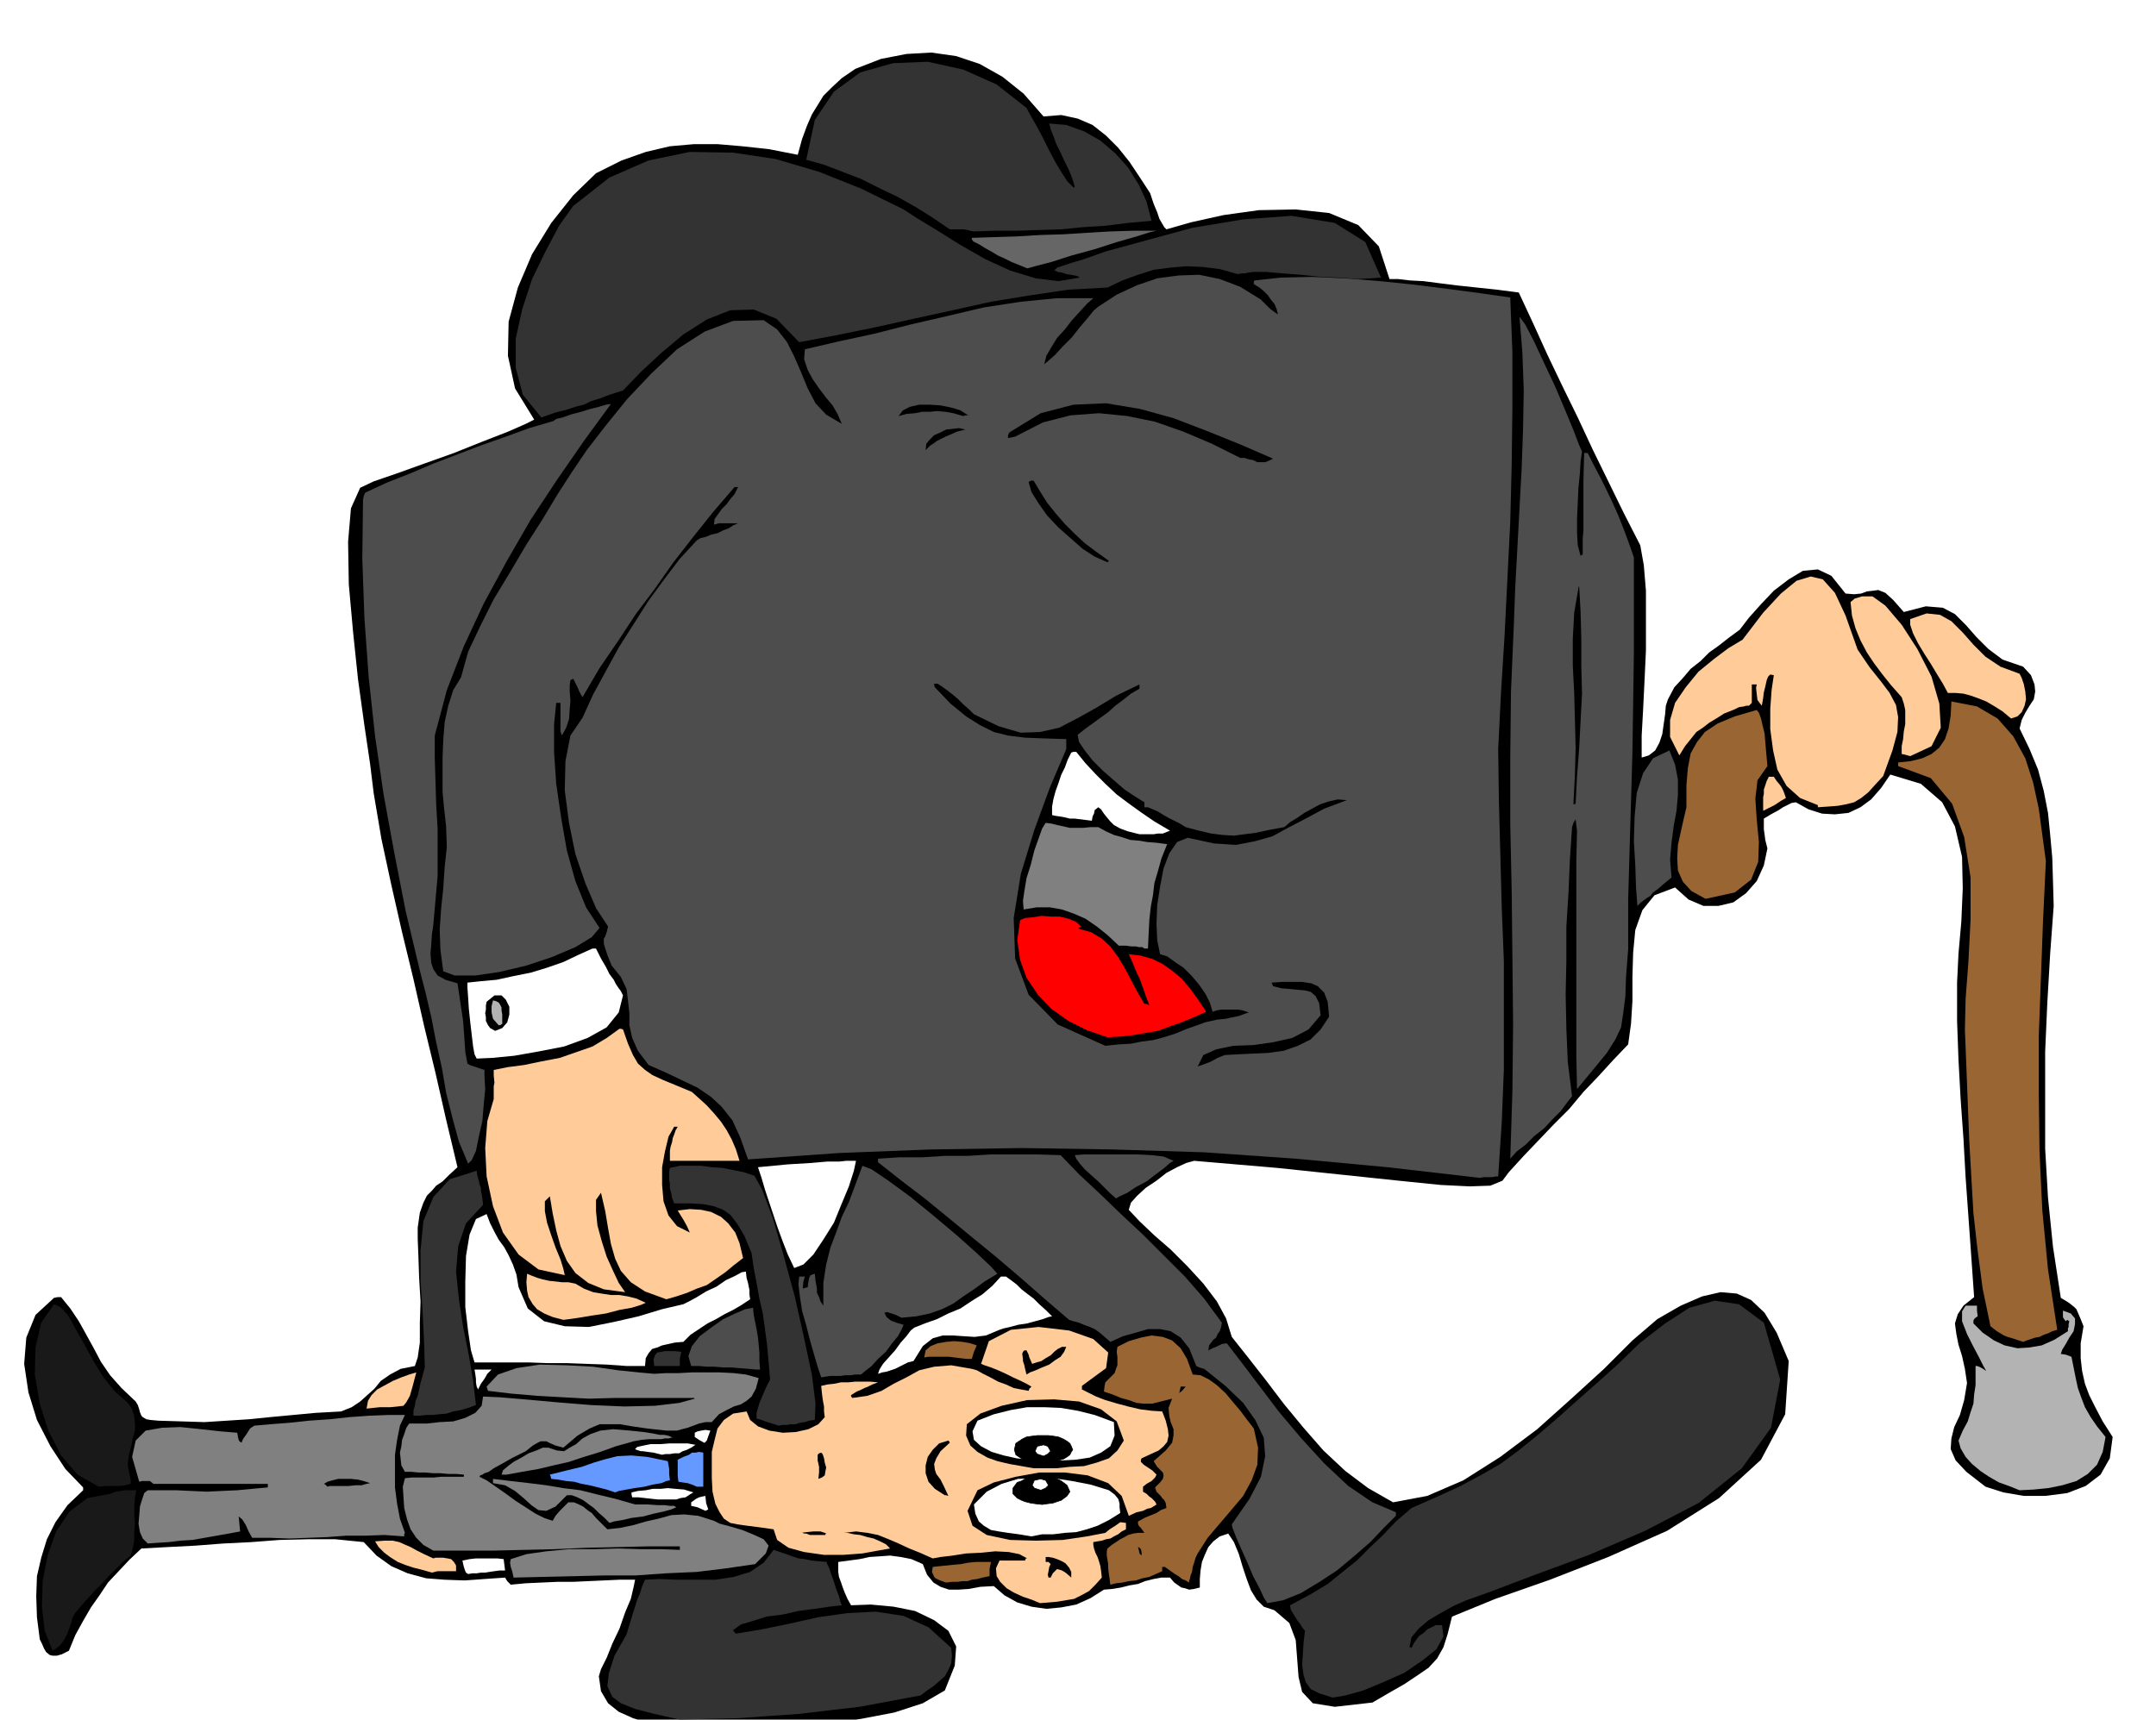 <svg xmlns="http://www.w3.org/2000/svg" fill-rule="evenodd" height="391.287" preserveAspectRatio="none" stroke-linecap="round" viewBox="0 0 3035 2422" width="490.455"><style>.brush0{fill:#fff}.pen0{stroke:#000;stroke-width:1;stroke-linejoin:round}.brush1{fill:#000}.pen1{stroke:none}.brush2{fill:#333}.brush3{fill:#191919}.brush4{fill:#fc9}.brush5{fill:#4d4d4d}.brush6{fill:#963}.brush7{fill:gray}.brush8{fill:#69f}.brush9{fill:#b3b3b3}</style><path class="pen1 brush1" d="M979 2441v-5l-22-3-22-3-24-4-20-6-20-9-15-12-10-17-3-21 3-10 8-16 8-20 10-21 8-23 8-19 4-17 2-10h-22l-22 1-22 1-22 1h-22l-22 1-22 1-21 2-5-5-3-5-29 2-28 2-28-1-26-2-26-7-23-10-21-15-18-19-40-4h-39l-40 1-39 3-40 2-39 3-39 2-37 2-17 16-15 16-15 16-12 18-12 17-11 19-11 20-9 22-10 5-7 2h-6l-4-1-5-4-3-5-3-7-3-6-4-31-1-30 1-28 6-26 8-26 12-24 17-24 22-21v-4l-25-26-21-32-19-37-12-39-6-40 3-37 13-32 26-24 5-1h5l13 16 12 18 10 18 11 20 10 19 13 19 16 18 20 19 3 5 2 6 1 4 2 5 2 2 5 3 6 1 11 1 33 1 32 1 31-2 31-2 30-3 32-3 32-3 36-2 15-6 12-8 10-9 10-9 9-11 13-9 15-8 20-4 4-12 3-21v-28l1-30-2-33-1-30-1-25v-16l3-21 5-14 5-10 7-7 6-7 9-6 9-9 12-11-16-67-15-66-16-66-15-66-16-66-15-66-14-65-11-65-5-41-8-54-9-65-7-67-6-67-1-60 4-47 13-29 19-9 32-11 39-14 42-15 40-16 36-14 25-11 12-6-27-44-10-46 1-48 13-48 20-47 27-44 31-39 32-31 36-18 34-12 34-8 34-3h33l35 3 37 4 41 8 6-22 7-19 7-16 8-13 8-13 12-12 14-13 19-13 36-14 36-7 35-2 35 5 33 11 32 18 30 24 28 32 25-2 23 5 21 9 19 15 17 17 16 20 14 21 15 23 5 15 5 12 3 9 4 7 3 5 3 3 35-10 45-10 50-7 52-1 47 5 41 17 29 30 15 46h12l17 2 19 1 23 3 24 3 28 3 28 3 31 4 20 43 20 44 21 44 22 45 21 45 22 45 22 45 23 45 5 28 3 36v84l-2 43-2 41-2 36v31l10-3 9-7 6-11 4-12 2-14 2-14 1-12 3-9 9-17 12-13 11-13 14-11 12-12 14-10 14-11 15-11 13-17 17-19 18-19 21-16 20-12 21-2 19 9 20 25 12 1 10-1 8-3 9-1 7-1 10 4 11 10 15 17 31-8 24 2 17 9 16 16 14 16 17 17 20 15 29 10 11 12 5 13 1 10-2 11-6 9-6 10-5 10-3 12 14 29 12 29 8 30 6 31 3 30 3 33 1 33 1 35-5 68-4 69-3 68v137l4 69 7 69 11 72 5 3 5 3 4 3 5 4 3 3 3 7 3 7 4 10-4 24v21l2 18 4 18 6 16 9 18 10 19 14 22-4 30-13 23-21 16-26 10-31 4h-30l-29-5-25-8-27-21-15-16-7-16 1-15 4-16 8-17 6-21 4-24-3-20-4-18-5-16-3-15-2-15 4-13 8-12 15-12-4-57-4-56-4-56-3-54-4-56-3-55-2-55v-54l2-41 4-45 2-47-1-44-10-43-18-34-30-26-43-13-13 19-14 16-15 11-17 8-19 2-18-1-19-6-18-10-6 1-6 3-6 3-6 4-11 6-10 6v15l1 7 1 8 3 12-5 24-10 22-15 17-18 13-21 5h-21l-21-9-19-17-29 11-17 21-10 28-3 32-1 34v34l-2 32-4 29-21 22-21 23-21 22-20 24-22 22-21 22-21 22-21 23-9 12-17 7-29 1-41-2-59-6-76-8-95-10-117-10-11 3-13 6-15 8-14 11-15 10-12 11-9 10-3 10 15 16 21 20 23 20 24 24 22 24 19 25 13 24 8 26 23 29 25 32 25 33 28 34 28 32 31 29 32 24 35 20 48-9 51-22 52-33 52-39 48-43 46-42 40-40 35-30 33-19 30-13 26-6 23 2 20 9 19 18 17 28 17 40-5 75-34 64-59 54-73 46-83 37-82 32-77 27-61 25-6 24-6 19-9 16-12 13-16 11-18 12-21 12-24 14-53 6-31-5-15-16-5-21-2-26-2-26-9-24-21-18-15-5-10-10-8-13-6-16-6-18-5-17-7-17-8-12-12 4-9 7-7 8-5 11-4 10-2 12-1 12v12l-8 2-7 1-6-2-5-1-10-7-6-7h-12l-11 2-12 3-10 4-12 2-12 3-12 2-12 1-19 12-20 9-21 4-21 2-21-3-20-6-18-10-15-13-19 1-16 3-15 1h-13l-12-4-10-6-9-11-6-15-16-7-15-3-15-2-14 1-15 1-14 3-15 2-15 2v14l1 7 3 8 2 6 3 8 4 9 5 9 28-1 32 3 30 6 27 13 20 15 11 22-2 27-14 35-31 18-40 13-47 9-49 7-51 3-48 2-44 1-35 2v5h-6zm257-506 6-2 6-1 6-2 6-2 6-3 6-3 6-3 8-2 13-21 14-11 14-4h15l14 1 16 1 16-2 19-8 6-2 9-2 11-3 13-2 11-3 11-3 8-3 5-1-9-9-9-8-8-8-8-6-9-7-7-7-8-6-7-5h-7l-12 13-14 12-16 10-15 10-17 7-16 8-17 6-15 6-5 4-6 8-8 9-8 11-9 10-8 9-5 8-2 6zm-354-11h26l1-11 4-7 5-6 7-2 7-3 9-2 9-2 12-1 10-10 12-8 12-8 12-6 12-7 12-6 12-7 12-8-1-7v-6l-1-5-1-5-2-7-1-9-6 1-9 5-13 6-13 9-15 7-13 8-11 6-8 4-30 7-33 10-35 8-35 7-34-1-29-7-23-18-13-30-3-18-5-14-6-13-6-11-8-11-6-11-6-12-5-13-15 7-9 22-5 30-1 36v36l4 34 4 27 5 17h77l27 1h27l27 1 28 1 28 2zm236-138 13-5 14-14 14-21 15-24 11-27 10-24 7-22 3-14h-14l-9 1h-17l-23 2-33 2-42 4 5 15 5 17 6 18 6 18 6 18 7 19 7 18 9 19z"/><path class="pen1 brush2" d="m957 2422-36-8-27-7-20-8-12-9-7-15 2-18 8-25 17-30 3-10 3-10 3-10 3-9 3-10 4-9 3-10 4-9 20-1 25 1h54l26-4 23-7 19-13 14-18 9 3 9 3 8 3 9 3 9 1 9 2 10 1 12 1v2l3 6 3 9 4 11 3 10 4 10 2 8 2 5-18 2-20 3-23 3-22 5-23 3-19 6-17 5-11 8 1 2 3 3 36-6 39-8 40-9 42-6 40-2 39 6 35 16 32 29 1 11-1 11-4 9-5 9-8 7-8 7-9 6-9 7-43 8-43 8-43 5-42 5-43 3-42 3-42 1-41 1zm919-31-19-6-12-6-7-10-3-10-2-14 1-14 1-17 2-17-4-5-3-5-4-5-3-5-6-10-1-6 28-15 25-15 21-17 20-16 18-18 19-18 18-19 22-19 34-15 33-15 30-16 28-16 27-20 27-22 28-24 29-26 25-22 30-27 31-30 35-27 34-22 36-10 34 5 35 26 23 80-13 68-41 57-61 49-75 39-79 34-76 28-66 25-14 5-17 6-18 8-18 10-17 10-14 12-10 12-3 14h1l2 1 3-6 4-6 4-5 6-4 5-5 6-3 6-3h9l2 16-10 18-20 16-25 17-29 13-29 12-25 7-18 3z"/><path class="pen1 brush3" d="m74 2325-11-28-4-33 1-37 7-36 12-34 19-28 25-19 32-6 8-3 7-1 5-1h17l-2 10-1 12v12l1 13-1 12v12l-2 10-3 11-11 9-10 10-10 10-10 11-10 10-10 11-9 10-9 11-3 6-2 8-3 8-3 8-4 7-5 7-6 5-5 3z"/><path class="pen1 brush4" d="m1464 2258-12-5-12-4-13-6-10-6-9-9-5-8-1-11 5-11h36l1-3h2l-11-6-15-3-19-1-20 2-21 1-19 3-17 2-11 2-18-8-15-6-15-7-14-6-15-6-15-3-16-2-17 2h5l9 2 9 1 10 3 9 2 9 4 8 4 6 6-17 3-22 4-27 2h-27l-28-4-22-6-16-11-5-15-21-3-16-2-14-2-10-2-9-6-6-9-6-12-4-17-1-19v-37l4-17 4-16 9-12 13-9 19-3 5 12 11 9 16 6 19 3 18-1 18-4 14-7 9-10-1-8v-7l-1-5-1-6-1-8-1-10 9-2 9-1 10-2h10l10-1h21l11 1-8 3-6 3-5 2-4 2-7 3-8 5v2l2 2 21-3 20-7 17-10 18-9 18-10 21-5 24-2 29 5 7 2 9 5 10 5 11 6 11 4 11 5 10 2 11 2 1-3 3-3-7-4-8-4-11-5-10-5-11-5-10-4-9-3-5-2 11-32 31-16 39-4 43 5 34 12 21 19-3 22-34 25v5l8 4 12 6 13 5 17 5 15 4 17 4 16 2 15 1 5 13 3 12 1 9-2 9-5 6-7 6-11 5-13 6-1 2v3l4 4 6 4 6 4 6 6-2 4-5 5-7 4-5 4v7l5 3 4 4 3 2 3 3 2 2 2 4-3 2-5 3-5 1-6 3-9 2-11 5-10-28-19-18-29-11-32-4h-36l-33 6-31 8-23 11-14 29 7 21 20 13 33 7 36 1 38-1 34-5 26-5 6-5 8-5 7-5 8 1v9l-6 3-5 4-6 3-5 3-6 1-6 2-6 1-6 1v4l1 5 2 6 3 6 2 6 2 7 1 7 1 9-9 10-9 9-11 6-10 5-12 2-12 2-12 1-12 1z"/><path class="pen1 brush5" d="m1784 2258-5-8-6-13-9-17-8-19-9-20-7-16-5-13-1-5 25-36 16-31 6-29-2-26-12-25-17-24-25-24-30-24-7-2-4-2-10-25-12-15-14-9-15-3h-17l-17 5-18 5-18 8-8-7-7-6-7-5-7-3-8-3-7-3-8-2-6-2-35-30-33-29-34-29-33-27-34-28-33-27-34-26-33-26v-5l31-2h32l31-2h33l32-2h65l33 1 26 27 30 28 29 28 31 29 29 29 30 30 27 31 25 34-1 6-2 6-3 4-2 5-4 3-3 4-3 4-1 7 6-3 7-3 6-3 7-1 20 26 25 33 28 37 32 38 32 35 34 32 34 23 33 14v5l-17 17-19 20-23 20-24 20-26 17-25 15-25 10-22 4z"/><path class="pen1 brush6" d="m1563 2232-1-8-1-7-1-8v-6l-1-6-1-6v-6l1-4 6-5 6-4 6-4 6-3 5-3 7-2 7-1h9l-5-7-3-3-1-3v-3l9-5 7-3 5-2 5-2 6-4 8-3-1-7-2-4-3-3-2-3-6-6-2-6 7-7 4-5 1-5-1-4-8-8-5-8 17-15 9-11 2-10v-9l-4-10-2-9-1-11 5-13-16 4-12 3h-12l-10-1-11-4-11-3-12-5-12-4 1-8 1-5 7-7 6-6 2-6 2-5v-12l-1-7 1-7 16-8 17-5 15-3 16 2 13 5 12 11 9 15 8 22 11 1 12 6 11 8 12 11 10 12 11 13 9 12 10 13 6 27-1 24-8 22-12 22-16 19-17 20-17 20-14 22-3 6-2 7-2 6-1 7-2 5-1 5-1 2v3l-5-3-5-2-5-4-5-3-10-7-4-3h-4v6l-9 4-9 4-10 2-9 3-10 1-9 2-9 1-8 2zm-231-3-6-2-5-2-4-2-2-2-3-7 1-7 9-1 10-1 10-1 11-1 10-2 11-1h21l-2 10v10l-10 2-7 2-8 1-6 2h-7l-7 1h-8l-8 1z"/><path class="pen1 brush7" d="m723 2222-2-9-2-6-1-6 1-5 22-7 28-4 32-3h35l34-1 33 1h29l25 1v-5h-44l-44 1-44 1-44 2-44 1-43 1h-84l-14-8-10-10-8-12-5-14-4-16-1-15-1-15 3-12 10-1h31l10-1h32v-3l-11-1h-11l-11-1h-10l-11-1h-10l-10-1h-9l-5-9-1-9-1-9 2-9 1-9 3-8 3-9 4-6h25l18-2 19-1 17-5 14-7 9-10 2-13 23 1 36 3 44 4 49 4 47 2 43-1 34-4 22-6-1-1H865l-36 1-37-2-36-2-35-3-34-4-1-3-1-3 16-17 26-9 33-5 38 1 37 2 35 5 29 3 22 2 16-1h18l19-1h39l20 1 17 2 18 5-4 15-6 11-7 6-8 5-10 3-10 5-11 6-10 11h-9l-9 2-8 3-8 3-8 2-7 2h-15l-27-3-21-3-17-3h-29l-14 6-17 10-20 17-11-3-7-3-6-3h-8l-4 2-7 4-10 8-20 10-14 8-11 6-7 5-6 2-3 2-3 1-1 2 10 5 13 9 13 9 15 11 14 9 14 9 12 6 12 4 4-7 6-7 6-6 6-6h8l7 3 6 3 6 5 6 4 6 7 7 7 9 9 18-2 19-4 17-5 18-4 18-5 18-1 20 2 22 7 8 4 15 4 17 5 17 7 13 6 7 9-4 11-15 15-41 6-41 5-44 2-43 3h-44l-43 1-43 1-41 1z"/><path class="pen1 brush1" d="m1476 2222-1-4 1-5 1-6 2-4-3-3h-4v-7h4l6 1 6 2 7 3 5 3 5 6 3 6v8l-8-7-5-3-3-1-4-1-6 6-3 6h-3z"/><path class="pen1 brush0" d="m659 2217-3-2-1-2-1-3-1-3-1-4-1-5 10-2 9-1h30l9 1 1 8 1 8h-8l-7 1-7 1-6 1h-6l-6 1h-6l-6 1z"/><path class="pen1 brush4" d="m608 2215-14-4-12-3-12-4-10-4-11-7-8-6-8-8-5-8 13-1h12l9 2 9 4 7 3 9 5 10 5 13 6 3-1h11l6 1 5 1 4 4 3 5v8h-26l-8 2z"/><path class="pen1 brush1" d="m1607 2191-3-3v-1l-1-4-1-4 2 1 2 2 1 4v7-2z"/><path class="pen1 brush7" d="m208 2174-7-7-4-9-2-12 1-11 1-13 3-10 3-9 5-4h40l21 1 22 1 21-1 22-1 21-2 22-2v-5H216l-5-4h-11l-4 1-10-35 5-23 14-14 23-4 26-1 29 3 27 3 24 2 1 6 1 4 1 2 3 2 2-5 5-7 5-8 6-4 23-2 26-2 28-3 29-2 28-3 28-2 26-1h24l-7 15-4 20-3 21v46l3 23 4 21 7 20-1 2v3l-28-2-27 1h-27l-27 2-27 1-26 1-26-1h-26l-5-9-4-9-5-8-5-4 1 10 1 11-16 3-17 3-17 3-17 3-17 1-16 2-16 1-14 1z"/><path class="pen1 brush0" d="m1452 2164-18-3-15-2-13-2-11-2-10-6-7-6-5-11-2-13 18-18 21-11 23-7 25-1h25l26 4 26 5 26 8 8 6 5 6 1 3 1 4v5l1 8-16 10-16 8-15 5-15 4-16 1-16 2h-16l-15 3z"/><path class="pen1 brush1" d="m1140 2162-5-2h-3l-2-1h-2l7-1 10-1h10l9 3h-2v2h-22z"/><path class="pen1 brush7" d="m858 2145-8-8-7-6-7-7-7-5-8-6-8-4-8-3h-7l-16 16-13 6-11-1-10-7-11-10-12-10-14-8-17-3v-6l25 3 26 3 24 3 24 4 24 3 24 6 25 6 28 8h18l14 1h10l7 1h6l3 2-7 3-11 3-14 3-15 4-16 2-13 3-12 2-6 2z"/><path class="pen1 brush0" d="m993 2128-11-5-9-2v-5l7-5 4-2 4-1 5-1 1 10 3 9-2 1-2 1zm-67-16-9-1-9-1-9-1h-9l-1-4v-3l9-2 11-1 10-2h11l10-1 11 1 12 1 13 4-5 3-6 4-7 1-6 2h-26z"/><path class="pen1 brush1" d="m1330 2106-14-9-9-10-4-12v-11l3-12 7-10 9-9 13-4 1 1 1 2-13 12-6 10-3 8 1 8 2 6 6 8 5 10 6 13-3-1h-2z"/><path class="pen1 brush8" d="m866 2102-12-4-12-3-12-3-11-2-11-3-11-1-11-2-10-1-1-4-1-2 24-6 21-5 17-6 17-5 16-4 20-1 22 2 29 6 1 5 1 6v7l1 9-5 1-7 3-12 2-12 3-14 2-11 2-11 2-5 2z"/><path class="pen1 brush9" d="m2843 2099-15-6-14-5-14-8-12-8-12-10-9-10-7-12-3-11 6-14 7-13 4-13 4-12 1-13 2-13v-27h2l3 1 4 2 6 4-4-7-6-12-9-17-8-16-7-18v-14l5-8h16v7l1 8-3 2-2 2-1 2v4l13 13 16 11 15 7 18 4 16-1 18-3 18-8 19-12v-4l1-2v-4l1-4-3-2-2 2-3-4-1-2v-9l11 4 6 7v8l-2 10-6 9-5 9-5 8-2 6 7 1 8 3 3 15 3 15 3 14 5 14 5 13 8 14 9 13 12 15-4 21-8 18-13 13-16 10-20 6-20 4-20 2-20 1z"/><path class="pen1 brush3" d="m139 2094-30-17-23-27-18-35-12-38-7-41 1-38 8-35 18-26 9 4 11 12 10 18 13 23 12 22 14 23 16 20 19 17 6 9 3 10 1 10v10l-3 10-2 11-3 11-2 12v5l1 6 1 5 1 4 1 6v5l-8 2-7 1h-20l-10 1z"/><path class="pen1 brush1" d="m461 2094-3-3-2-1 5-3 7-2 8-2h18l10 1 8 2 9 3-5 1-7 2h-9l-9 1h-27l-3 1z"/><path class="pen1 brush8" d="m981 2094-7-3-6-2-7-1-6-1-1-8v-23l8-4 8-3 4-3h5l5-1 6 1v48h-9z"/><path class="pen1 brush1" d="m1152 2083 1-9v-8l-2-9v-8l2-2 3-1 2 2 2 6 1 6 2 7-1 5-1 6-4 3-5 2z"/><path class="pen1 brush7" d="M713 2077h-7l2-6 7-6 8-6 11-6 10-6 11-4 9-4h8l12 4 10 1 8-5 9-5 9-8 11-6 14-5 18-2 24 2 19 2 13 2 10 2h6l5 1 3 1 4 2h-3l-2 1h-6l-5 1h-17l-11 1-11 2-25 7-22 8-23 7-21 7-22 5-21 5-23 4-22 4z"/><path class="pen1 brush1" d="m1455 2068-17-3-17-3-17-4-14-5-14-8-10-9-6-14 1-16 19-15 30-11 36-8 38-1 35 3 31 11 22 17 10 27-9 14-12 11-17 6-18 5-20 1-19 2h-32z"/><path class="pen1 brush0" d="m1462 2058-14-2-17-2-18-4-17-5-15-8-10-9-2-12 7-15 23-9 24-6 23-4h24l23 1 24 4 24 6 27 10 1 19-6 15-13 9-16 7-20 3-19 1h-18l-15 1zm-530-9-12-3-8-1-7-1h-3l-6-2-2-1 3-3 9-2 10-2h14l13-1h25l11 2-6 4-6 3-6 2-5 3h-7l-6 1h-6l-5 1zm59-17-7-4-6-4v-6l4-2 5-1 6-1 7 1-3 8-2 6-3 3h-1z"/><path class="pen1 brush2" d="m1096 2008-9-3-7-2-8-3-7-2v-8l2-7 2-7 3-7 3-7 3-7 3-6 3-6-2-24-2-23-3-23-3-22-5-22-4-22-4-21-3-21-10-24-10-17-10-13-10-7-13-5-15-3-19-1h-22l-3-8-1-6-2-7v-6l-1-6v-12l1-5 14-3h30l15 2 15 1 15 3 15 3 15 5 11 20 15 40 15 52 16 59 13 58 11 52 5 40-1 23-8 1-6 2-7 1-6 2h-6l-6 1h-6l-6 1zm-505-14h-9v-7l2-7 1-7 3-7 2-9 2-9 3-11 3-11-1-36-2-41-3-45v-43l4-41 14-34 23-25 38-12 1 7 2 7 1 5 2 5v4l1 5 1 6 1 9-24 26-11 32-3 36 4 39 6 39 8 40 6 36 4 34-11 4-10 3-11 2-9 3-11 1-9 1h-9l-9 1z"/><path class="pen1 brush4" d="m516 1984 2-11 5-8 8-8 11-6 11-6 12-5 11-4 10-3-5 19-4 14-5 9-4 5-8 1-10 1h-15l-19 2z"/><path class="pen1 brush1" d="m1660 1962 1-4 1-5h7l-5 6-4 3z"/><path class="pen1 brush0" d="m671 1953-1-6v-5l-1-7-1-6h24l-6 6-4 7-5 7-4 8-1-2-1-2z"/><path class="pen1 brush5" d="m1156 1940-5-15-5-17-6-21-5-20-6-21-3-20-2-17 1-11h8l-2 7-1 10 3-1 4-1 1-8 1-5 2-4 6-2 1 10 2 11v6l3 6 2 6 4 6v-32l4-26 6-24 8-21 8-22 10-21 9-24 10-27 13 5 25 17 30 22 33 27 32 27 28 25 20 19 9 10-18 11-15 11-15 10-14 10-16 8-17 6-19 4-21 2-8-4-6-2-6-2-4 1 3 6 6 5 8 3 10 3-3 7-5 9-9 11-8 11-11 10-9 10-9 7-6 5h-8l-7 1h-7l-7 1h-14l-7 1-6 1z"/><path class="pen1 brush1" d="m1445 1936-2-8-1-5-2-6v-3l-1-7 1-3 2-2h3l1 2 2 4 1 4 4 9 6-2 7-2 6-4 7-4 5-5 5-4 6-3h6l-3 7-5 7-8 5-8 6-10 4-9 4-8 3-5 3z"/><path class="pen1 brush5" d="m1065 1929-12-1-12-1-12-1h-11l-12-1h-11l-11-1h-11l-4-14 5-14 11-14 16-12 17-12 17-8 14-6 11-2 1 10 2 10 2 10 2 12 1 10 1 11v12l1 12h-5z"/><path class="pen1 brush2" d="m921 1924-1-9 2-6 3-4 6-1 5-1h14l9 1-2 10v10h-36z"/><path class="pen1 brush6" d="m1361 1914-9-1-8-1-8-1h-29l-6 1 2-10 7-6 10-4 12-2 11-1 12 1 11 2 9 3-4 9-3 10h-7zm1487-24-9-3-6-2-7-2-5-2-10-6-9-7-11-53-7-53-6-53-3-52-3-53-2-52-2-51-2-51 1-43 4-53 3-59v-59l-9-57-17-47-30-36-46-17v-5l18-2 16-4 13-6 11-9 8-12 5-15 3-18 1-20 36 7 29 17 22 25 17 31 11 34 8 37 5 37 5 37-4 83-3 82-3 81v82l1 81 4 83 8 83 13 85-7 2-6 3-6 2-6 3-6 1-6 2-6 2-5 2z"/><path class="pen1 brush4" d="m793 1859-15-4-12-5-10-6-6-7-6-10-2-9-1-12 1-12 7 3 8 3 7 2 9 2 9 1 9 1h9l10 2 12 7 13 5 12 2 13 2h12l12 2 12 3 13 6-7 3-13 4-17 3-19 5-20 3-18 3-14 2-8 1zm145-29-30-11-20-13-14-16-8-17-6-21-4-22-4-24-6-26-7 10v16l2 20 6 22 7 22 9 20 8 17 9 13-30-4-22-9-18-14-12-17-9-21-6-22-5-24-4-24-7 7v14l3 16 6 18 6 17 7 17 4 13 2 9-37-8-28-21-22-31-14-37-9-42-2-40 3-38 9-31v-18l1-5-1-10v-8l20-4 23-3 24-5 26-5 23-8 23-8 20-12 18-13h2l3 1 7 20 7 16 7 12 10 9 10 7 15 7 17 7 24 10 10 9 11 10 10 11 10 12 8 12 7 13 6 14 5 16h-98v-14l1-6 2-6 1-6 2-5 2-6 3-5h-5l-8 14-5 21-4 22v25l2 23 7 20 12 15 18 9-4-9-5-9-5-8-3-5 17-2 16 1 14 3 14 7 10 9 10 13 6 15 5 21-13 10-12 10-13 9-13 9-14 5-14 6-15 5-14 4z"/><path class="pen1 brush5" d="m1571 1688-8-7-8-8-9-9-9-8-10-9-7-8-5-7-2-5 13-1h76l19 1 17 2 14 6-5 3-8 7-12 9-13 10-15 8-12 8-11 5-5 3z"/><path class="pen1 brush5" d="m2083 1659-130-15-129-12-129-9-128-4-129-2-128 2-129 5-128 9-11-31-11-24-15-19-15-14-19-13-21-10-23-11-25-11-15-20-8-18-4-18v-17l-2-18-2-16-8-17-13-16-6-15-3-9-2-7v-7l2-3 2-6 2-8-17-26-15-35-14-41-9-44-6-46 1-41 7-36 17-25 15-33 18-33 18-33 21-33 21-33 22-30 22-29 24-26 5-3 8-2 7-3 9-2 8-4 8-3 6-4 7-3h-27l-7 2 1-8 5-7 5-7 7-7 5-7 6-7 3-6 2-4h-5l-30 35-28 35-28 36-26 37-27 36-25 38-26 38-24 41-4-7-3-7-3-6-3-6-4 2-1 7v9l1 13-1 12-1 14-4 12-6 11-2-6v-40h-6l-3 30v40l3 44 7 48 8 46 12 43 15 37 19 29-11 13-23 14-33 14-36 12-38 9-34 5h-29l-16-6-4-30-1-29 2-29 3-29 2-30 3-28-1-29-3-27-2-22v-48l1-25 2-25 5-23 7-22 11-18 10-36 17-36 19-38 23-38 23-39 23-36 21-35 20-31 21-31 27-35 30-37 34-36 36-34 39-25 40-15 43-1 19 13 14 18 10 20 10 23 9 22 11 21 15 16 22 13-6-14-7-12-10-12-9-12-9-13-7-13-5-15 1-14 47-11 51-11 51-13 52-12 51-12 52-8 51-5h51l-9 8-10 11-11 12-10 13-11 12-8 13-7 12-3 12 6-5 9-8 11-12 13-13 11-14 11-13 9-11 6-5 26-17 28-13 29-10 30-4 29-1 29 6 29 11 29 18 8 8 5 5 4 3 7 5-2-8-3-7-5-6-4-6-6-6-6-5-5-3-3-2v-3l1-2 37-4 44-1 46 2 50 4 48 5 48 6 45 6 42 6 3 77v79l-1 80-2 80-4 80-4 80-5 80-4 80 1 73 2 75 2 75 3 76v152l-3 75-5 76h-4l-4 1h-12l-6 1z"/><path class="pen1 brush5" d="m659 1639-13-31-9-33-9-36-6-35-8-36-7-36-8-34-8-31-20-84-16-82-15-82-12-82-9-83-6-83-3-84 1-83 1-5 2-5 30-14 33-13 33-14 34-13 34-13 34-12 33-12 34-10 4-3 9-2 11-4 15-4 13-4 12-3 10-3 7-1-38 52-38 55-37 56-34 59-32 59-28 60-24 62-17 64v31l1 33 1 33 2 34v67l-3 34-3 34-2 14-1 15-1 12 1 13 3 9 6 9 11 6 17 5 2 13 2 14 2 13 2 14 1 14 1 14 1 15 3 16 3 2 6 2 6 2 9 3v9l1 18-2 21-2 24-5 22-4 20-6 13-5 5zm1467-7 3-95 1-94-1-95-1-93-2-94v-94l1-93 4-93 2-54 3-55 3-56 3-55 2-57 1-54-2-54-4-50 8 11 12 23 14 30 16 34 14 33 12 29 8 21 4 9-2 14-1 17-2 20-1 22-1 21v20l1 18 4 15 1-1 2-1v-23l1-11v-70l1-39h5l8 16 9 17 9 18 9 19 8 18 8 20 7 19 7 20v136l-1 69-1 69-2 69-2 69-2 70v70l-3 38-1 29-3 23-3 20-8 17-12 19-18 22-24 29-1-47v-274l1-43-1-8-1-8-3 5-2 6-3 45-2 47-3 48v48l-1 48 1 48 2 47 6 48-7 9-9 12-12 12-11 12-14 11-12 12-13 10-9 10z"/><path class="pen1 brush1" d="m1686 1502 8-16 18-8 24-5 28-1 28-4 27-6 23-12 17-20-2-17-5-10-7-6-8-2-11-1-10-1-12-1-12-3-1-3-1-2 15-1h28l13 2 9 4 9 9 5 13 2 21-12 18-14 14-18 9-20 7-22 3-21 1-22 1-18 1-10 4-9 5-10 4-9 3z"/><path class="pen1 brush0" d="m671 1491-3-6-2-11-2-17-2-17-2-19-1-16-1-14v-7l19-2 22-2 23-5 25-5 23-7 23-8 21-10 20-9h5l7 14 7 12 5 10 6 8 3 6 4 6 3 4 3 6-6 24-17 21-27 15-33 12-36 7-34 6-31 3-22 1z"/><path class="pen1 brush1" d="m1556 1473-67-30-41-42-19-51-2-57 10-62 19-62 22-60 23-54v-14l-32-1-26-1-24-3-20-5-20-10-19-12-22-18-22-23-1-3v-2h5l6 4 7 5 9 7 7 6 8 8 7 6 7 7 35 17 31 9 27-1 27-6 25-13 27-15 28-17 33-16v6l-12 7-10 8-12 9-10 9-11 8-11 8-11 8-10 8 2 10 8 12 11 14 15 15 15 13 15 13 15 10 13 8v7h5l7 3 7 3 8 5 7 4 8 4 8 4 8 5 19 5 17 4 16 2 16 1 15-2 16-2 18-4 22-4 8-7 10-6 10-7 11-6 11-6 12-4 13-3 13 1-32 12-26 14-25 13-22 12-25 7-26 5-31-2-37-8-15 6-11 16-8 21-5 26-4 26-1 26 1 23 4 20 10 3 11 8 12 8 12 12 10 12 9 13 6 12 4 13 6-2 6-1h24l6 1 9 3-6 2-8 3-10 2-9 2-11 1-9 2-9 2-5 2-20 7-17 7-16 5-15 4-16 2-15 3-18 1-18 2z"/><path class="pen1" style="fill:red" d="m1559 1461-29-10-26-13-24-17-19-20-16-24-9-25-4-28 4-28 7-3 11-1 12-2 14 1h12l12 3 10 4 8 7-3 1-1 2 18 5 15 9 12 11 11 15 9 15 9 17 9 17 10 17h3l4 2-5-13-3-9-3-8-2-6-4-8-3-7-4-10-5-11 17 2 17 5 14 7 14 10 12 10 12 14 11 15 12 18-18 8-17 7-17 6-16 6-18 3-17 3-18 2-18 1z"/><path class="pen1 brush1" d="m697 1452-7-4-3-4-3-6v-5l-1-6 1-5v-6l1-5 11-9h10l6 6 5 10v11l-3 11-7 8-10 4z"/><path class="pen1 brush9" d="m702 1444-8-9-2-9v-9l2-8 4 1 4 2 2 3 2 4v4l1 6v13l-3 2h-2z"/><path class="pen1 brush7" d="m1611 1336-3-2h-5l-4-1h-6l-8-1h-10l-16-15-15-12-16-11-16-7-17-6-17-3h-19l-18 3-1-12 2-14 3-18 6-19 5-20 6-17 5-14 5-8 8 1 8 2 9 2 9 2h19l10-1h11l11 6 11 5 11 3 12 4 12 1 12 2 13 1 15 2-8 20-5 18-5 17-2 17-3 16-2 18-1 19-1 22h-5z"/><path class="pen1 brush5" d="m2305 1276-2-26-1-31-2-34 1-34 3-34 9-28 14-21 23-11 8 20 4 21v22l-2 22-4 22-3 23-2 24 2 25-11 9-8 7-7 5-4 5-5 3-4 3-4 3-5 5z"/><path class="pen1 brush6" d="m2401 1266-20-11-12-13-7-16-1-17 1-19 4-18 4-18 4-17v-31l2-24 4-21 9-16 11-14 18-12 24-10 31-9 3 4 3 8 2 9 3 12 1 12 1 12 1 11 1 11-14 20-3 26 2 30 3 31-1 28-10 25-23 18-41 9z"/><path class="pen1 brush0" d="m1604 1175-16-4-11-4-9-5-5-5-5-6-4-5-4-6-4-3-5 4-1 5-2 4-1 6-8-1-8-1-8-1h-7l-8-2-6-1-7-1-4-1v-12l2-11 3-11 4-11 4-12 5-10 4-11 5-10 3-1h4l13 16 14 15 14 14 16 15 16 12 18 13 19 13 22 13-5 2-5 2h-7l-6 1h-20z"/><path class="pen1 brush4" d="M2482 1142v-19l1-5v-6l2-6 2-6 3-6h7l4 6 5 6 2 3 2 4 2 5 2 6-7 4-9 6-10 5-6 3z"/><path class="pen1 brush4" d="M2559 1137v-3l-25-10-19-17-13-23-6-27-4-30v-29l2-27 3-20-5-1-3 3-2 5-2 9-2 8-1 8-1 6-1 5-6-8-1-8-1-9 1-5h-7v26l-2 2-2 2h-4l-3 1-7 1-6 3-15 6-11 7-10 6-9 7-9 6-8 10-8 10-8 13-13-26v-24l7-24 15-22 18-22 22-18 20-15 20-12 29-38 25-27 22-18 20-6 17 4 17 19 15 32 17 48 17 25 16 20 12 16 9 17 3 17-1 21-7 26-13 36-12 13-9 10-10 8-10 6-12 3-11 2-13 1-15 1z"/><path class="pen1 brush1" d="m2215 1130 2-39 1-38-1-39-1-38-2-39v-37l2-37 6-35v-1l1-1 2 36 1 38v38l1 39-2 38-2 39-3 39-2 39-3 1v-3z"/><path class="pen1 brush4" d="m2689 1065-7-2-5-1v-11l2-10 1-11 2-10v-20l-2-9-3-9-15-17-12-15-12-16-10-15-9-17-7-17-5-18-2-19 6-5 7-2 3-1h15l18 13 23 27 22 34 20 39 11 38 2 34-13 26-30 14zm142-53-12-10-11-7-12-7-10-4-11-4-11-3-11-1h-11l-7-13-8-13-9-15-9-14-9-15-7-14-4-12v-8l23-8 19 2 16 9 16 16 15 17 17 17 21 14 27 10 3 6 3 9 2 10 1 11-2 9-4 9-6 6-9 3z"/><path class="pen1 brush1" d="m1559 792-18-8-17-11-17-15-17-15-16-17-12-17-10-16-4-14 3-2h4l9 15 10 16 12 15 13 15 13 13 15 14 16 12 18 13-2 2zm211-141-6-3-6-1-6-2h-6l-40-20-40-17-40-14-39-8-40-4-40 3-39 10-39 20-5 1-5 1v-4l2-4 44-27 46-12 46-2 48 8 47 13 47 18 47 19 46 20-6 3-5 2h-11zm-467-17 1-9 5-6 6-6 9-4 8-4 9-1 9-1 9 2-12 3-9 4-7 3-6 3-6 3-4 3-6 4-6 6z"/><path class="pen1 brush2" d="m762 588-26-32-10-38v-41l9-41 14-43 19-39 19-36 20-28 51-40 55-24 58-12 61 1 60 9 61 18 60 24 59 29 20 13 28 17 32 20 35 20 35 16 36 11 32 4 30-5-3-2-4-1-6-1-6-1-6-2-6-1-4-2h-1l4-4 9-3 6-2 6-2 7-2 7-2 34-12 55-15 66-18 72-12 68-5 61 10 43 27 22 50-14 1-19 1-25-2-26-1-29-3-26-2-23-2h-17l-8 1-4 1h-4l-7 1-25-7-24-3-23-1-23 2-23 3-22 7-22 8-21 10-55 3-54 8-55 9-54 12-55 12-54 12-54 11-53 10-32-33-32-13-33 1-33 13-33 21-31 26-29 27-25 26-19 6-13 5-13 4-10 5-12 3-12 4-16 4-20 7z"/><path class="pen1 brush1" d="m1356 586-14-4-11-2-12-1-10 1h-11l-10 2-12 1-11 3 6-8 10-5 13-3h15l15 1 15 3 13 4 11 7h-4l-3 1z"/><path class="pen1" style="fill:#666" d="m1446 378-12-5-10-4-10-5-9-4-10-6-9-5-8-5-8-4-2-3v-2l31-1 32-1 33-2 33-1 32-2 33-2 33-1h33l-9 2-19 6-28 8-31 10-33 9-28 9-23 6-11 3z"/><path class="pen1 brush2" d="m1370 326-8-2-5-1h-20l-25-17-24-15-25-14-25-12-26-13-26-10-26-10-25-7 12-56 27-40 37-27 46-13 49-2 50 11 47 21 42 33 6 11 8 14 9 17 9 18 9 17 9 15 8 12 9 9v-2h1l-4-13-5-12-6-12-5-11-6-12-4-11-4-10-2-8 24 2 25 9 23 13 21 18 18 20 15 24 11 24 7 27-33 3-32 4-32 2-30 3-32 1-31 1h-31l-30 1z"/><path class="pen0 brush1" d="M1469 2022h7l8 1 6 1 7 3 5 3 4 3 2 4 2 5-2 3-2 4-4 3-5 3-7 2-6 2-8 1-7 1-9-1-8-1-7-2-6-2-9-6-2-7 2-9 9-6 6-3 7-1 8-1h9z"/><path class="pen0 brush0" d="m1469 2035 6 2 4 7-4 4-6 3-9-3-3-4 3-7 9-2z"/><path class="pen0 brush1" d="M1467 2080h7l8 1 6 2 6 3 8 6 4 9-4 6-8 6-6 2-6 2-8 1-7 1-9-1-7-1-8-2-5-2-6-3-3-3-3-3v-8l3-4 3-4 6-2 5-3 8-2 7-1h9z"/><path class="pen0 brush0" d="m1465 2083 7 2 4 7-4 4-7 3-9-3-3-4 3-7 9-2z"/></svg>

